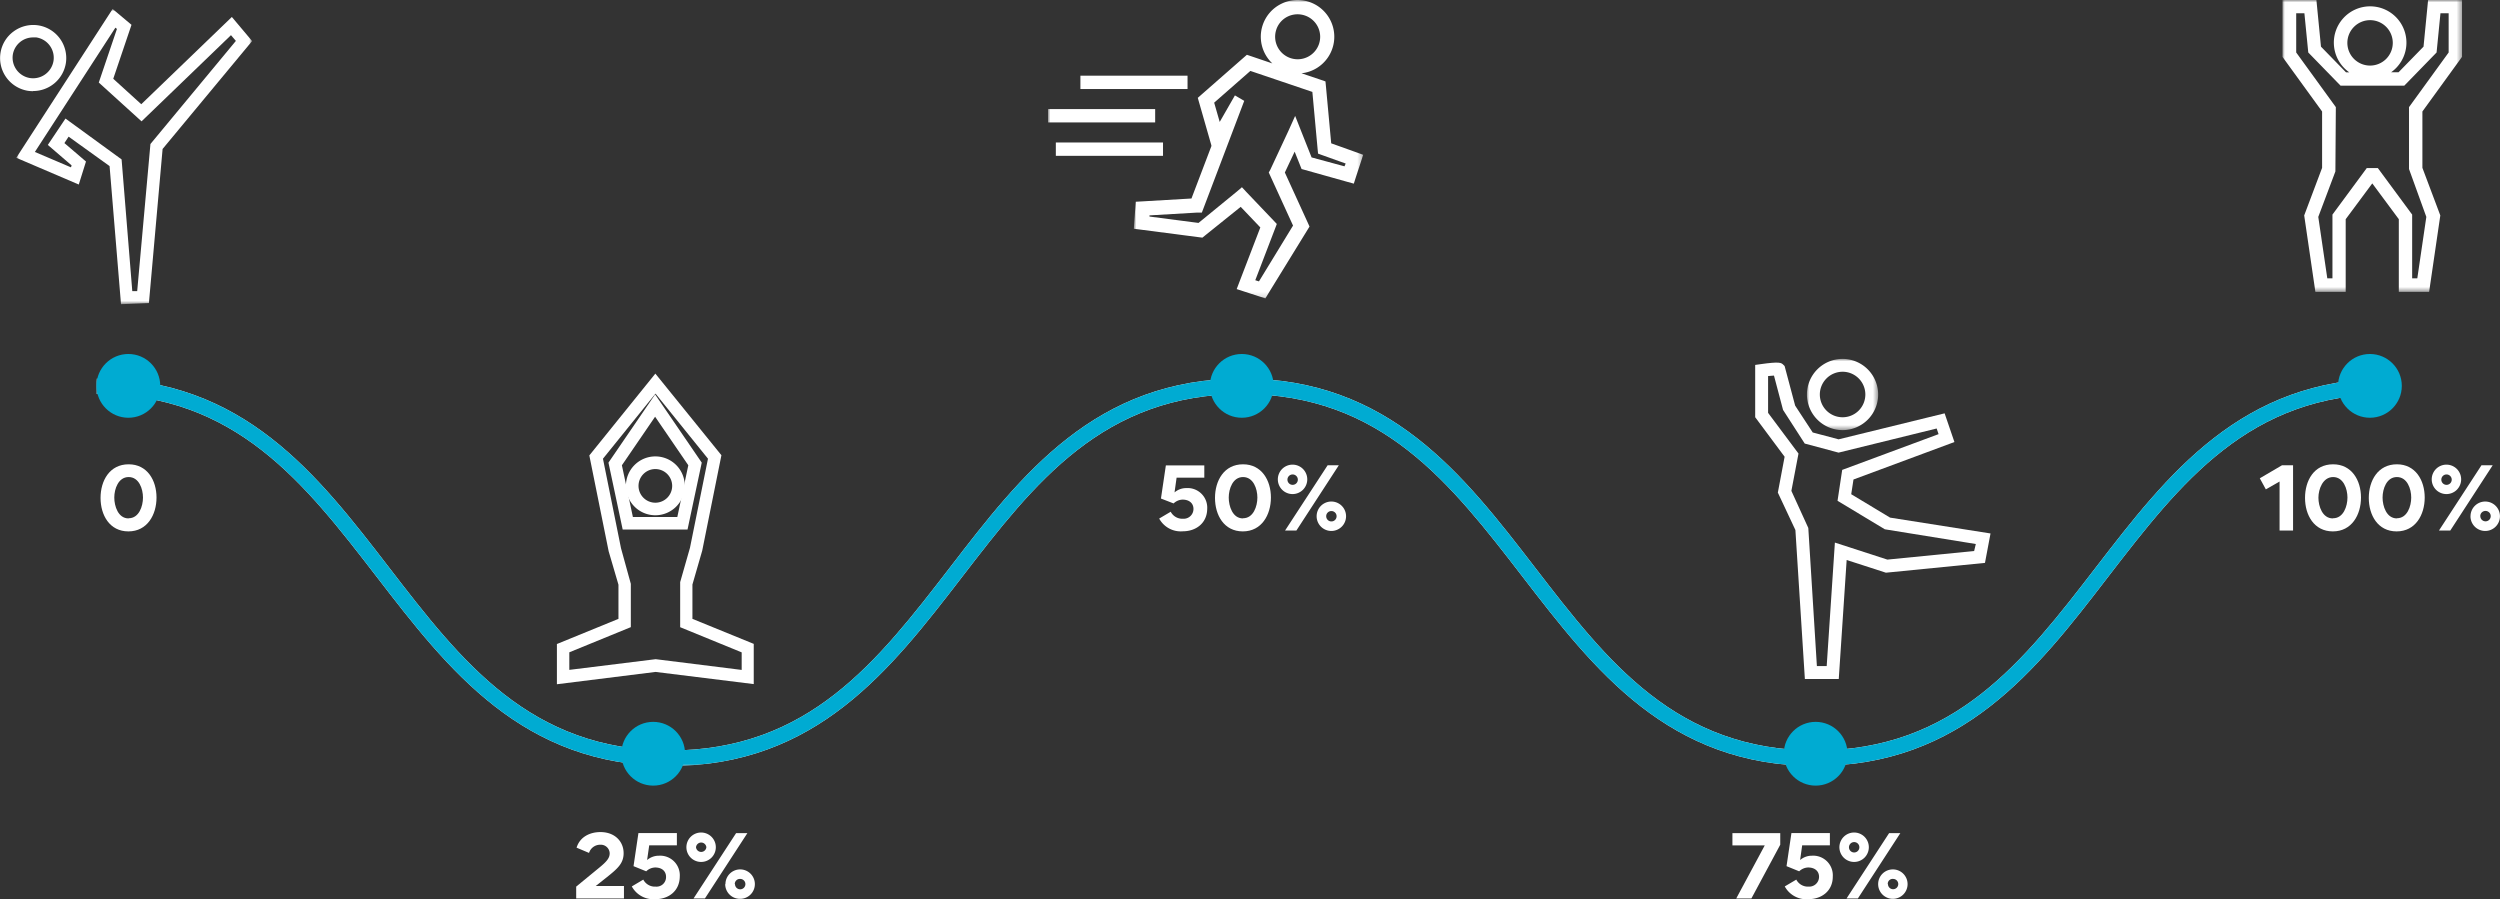 <?xml version="1.0" standalone="no"?>
<!DOCTYPE svg PUBLIC "-//W3C//DTD SVG 1.1//EN" "http://www.w3.org/Graphics/SVG/1.1/DTD/svg11.dtd">
<svg xmlns="http://www.w3.org/2000/svg" xmlns:xlink="http://www.w3.org/1999/xlink" id="Calque_1" data-name="Calque 1" viewBox="0 0 509.69 183.33" width="509.69" height="183.33"><rect x="0" y="0" width="509.69" height="183.33" fill="#333333" stroke="none"/><defs><style>.cls-1,.cls-11{fill:#fff;}.cls-1,.cls-3{fill-rule:evenodd;}.cls-2{mask:url(#mask);}.cls-3,.cls-4{fill:#00abd2;}.cls-5{mask:url(#mask-3);}.cls-6{mask:url(#mask-4-2);}.cls-7{mask:url(#mask-5);}.cls-8{mask:url(#mask-6-2);}.cls-9{mask:url(#mask-9);}.cls-10{isolation:isolate;}</style><mask id="mask" x="19.67" y="77.17" width="467.26" height="79" maskUnits="userSpaceOnUse"><g transform="translate(-7.33 -1.83)"><g id="mask-2"><polygon id="path-1" class="cls-1" points="27 79 490 79 490 158 27 158 27 79"/></g></g></mask><mask id="mask-3" x="3.32" y="1.83" width="48.08" height="60.19" maskUnits="userSpaceOnUse"><g transform="translate(-7.33 -1.83)"><g id="mask-6"><polygon id="path-5" class="cls-1" points="10.65 3.66 58.73 3.66 58.73 63.85 10.65 63.85 10.65 3.66"/></g></g></mask><mask id="mask-4-2" x="368.36" y="73.17" width="14.56" height="14.52" maskUnits="userSpaceOnUse"><g transform="translate(-7.33 -1.83)"><g id="mask-8"><polygon id="path-7" class="cls-1" points="375.69 75 390.25 75 390.25 89.52 375.69 89.52 375.69 75"/></g></g></mask><mask id="mask-5" x="231.2" y="0" width="46.73" height="60.84" maskUnits="userSpaceOnUse"><g transform="translate(-7.33 -1.83)"><g id="mask-10"><polygon id="path-9" class="cls-1" points="238.53 1.83 285.26 1.83 285.26 62.67 238.53 62.67 238.53 1.83"/></g></g></mask><mask id="mask-6-2" x="213.67" y="0" width="64.26" height="60.84" maskUnits="userSpaceOnUse"><g transform="translate(-7.33 -1.83)"><g id="mask-12"><polygon id="path-11" class="cls-1" points="221 62.67 285.26 62.67 285.26 1.83 221 1.83 221 62.67"/></g></g></mask><mask id="mask-9" x="465.33" y="0" width="36.62" height="59.5" maskUnits="userSpaceOnUse"><g transform="translate(-7.33 -1.83)"><g id="mask-14"><polygon id="path-13" class="cls-1" points="472.67 1.83 509.28 1.83 509.28 61.33 472.67 61.33 472.67 1.83"/></g></g></mask></defs><g id="Maquette"><g id="CPS-Fondation_Campagne_Desktop" data-name="CPS-Fondation Campagne Desktop"><g id="section-2"><g id="schema-100_" data-name="schema-100%"><g id="line-white"><g class="cls-2"><path id="Fill-1" class="cls-1" d="M377.44,158c-30,0-45.06-19.59-59.65-38.53C303,100.28,289.06,82.16,260.62,82.16s-42.38,18.12-57.16,37.31C188.88,138.41,173.79,158,143.81,158s-45.06-19.59-59.65-38.53C69.38,100.28,55.43,82.16,27,82.16V79c30,0,45.06,19.59,59.65,38.53,14.78,19.19,28.73,37.31,57.16,37.31S186.2,136.72,201,117.53C215.56,98.59,230.65,79,260.62,79s45.07,19.59,59.66,38.53c14.78,19.19,28.73,37.31,57.16,37.31s42.39-18.12,57.17-37.31C449.2,98.59,464.28,79,494.26,79v3.16c-28.43,0-42.38,18.12-57.16,37.3-14.59,19-29.68,38.54-59.66,38.54" transform="translate(-7.33 -1.83)"/></g></g><g id="_100_" data-name="100%"><g class="cls-2"><path id="Fill-1-2" data-name="Fill-1" class="cls-3" d="M377.44,158c-30,0-45.06-19.59-59.65-38.53C303,100.28,289.06,82.16,260.62,82.16s-42.38,18.12-57.16,37.31C188.88,138.41,173.79,158,143.81,158s-45.06-19.59-59.65-38.53C69.38,100.28,55.43,82.16,27,82.16V79c30,0,45.06,19.59,59.65,38.53,14.78,19.19,28.73,37.31,57.16,37.31S186.2,136.72,201,117.53C215.56,98.59,230.65,79,260.62,79s45.07,19.59,59.66,38.53c14.78,19.19,28.73,37.31,57.16,37.31s42.39-18.12,57.17-37.31C449.2,98.59,464.28,79,494.26,79v3.16c-28.43,0-42.38,18.12-57.16,37.3-14.59,19-29.68,38.54-59.66,38.54" transform="translate(-7.33 -1.83)"/></g></g><circle id="Oval-Copy-4" class="cls-4" cx="483.17" cy="78.67" r="6.5"/><circle id="Oval-Copy" class="cls-4" cx="133.17" cy="153.67" r="6.5"/><circle id="Oval-Copy-3" class="cls-4" cx="253.17" cy="78.67" r="6.5"/><circle id="Oval-Copy-2" class="cls-4" cx="370.17" cy="153.67" r="6.5"/><circle id="Oval" class="cls-4" cx="26.17" cy="78.67" r="6.5"/><g id="Group-6"><path id="Fill-1-3" data-name="Fill-1" class="cls-1" d="M9.94,13a4.18,4.18,0,0,1,4.14-3.54,4.89,4.89,0,0,1,.66,0,4.2,4.2,0,0,1,3.5,4.79,4.22,4.22,0,0,1-4.8,3.49A4.2,4.2,0,0,1,9.94,13m4.16,7.39a6.76,6.76,0,0,0,6.66-5.7A6.75,6.75,0,0,0,15.13,7a6.76,6.76,0,0,0-5,1.22,6.69,6.69,0,0,0-2.7,4.4A6.76,6.76,0,0,0,13,20.34a7.68,7.68,0,0,0,1.06.08" transform="translate(-7.33 -1.83)"/><g id="Group-5"><g class="cls-5"><path id="Fill-3" class="cls-1" d="M38,31.19l-2.7,30-1,0L32.12,34.33,20.68,26l-3.6,5.38,4.85,4.17-.13.4-7.36-3.14L30.86,7.47l.31.26-3.7,10.93,8.72,7.91L54.42,9l1,1.17Zm16.6-25.9L36.13,23.08l-5.71-5.19,3.72-11L30.29,3.66,10.65,34l12.74,5.45,1.47-4.69L20.46,31l.86-1.31,8.35,6L32,63.85l5.69-.23L40.48,32.2l18.25-22Z" transform="translate(-7.33 -1.83)"/></g></g></g><g id="Group"><g id="Group-6-2" data-name="Group-6"><g id="Group-3"><g class="cls-6"><path id="Fill-1-4" data-name="Fill-1" class="cls-1" d="M383,77.62a4.64,4.64,0,1,1-4.65,4.64A4.65,4.65,0,0,1,383,77.62m0,11.9a7.26,7.26,0,1,0-7.28-7.26A7.28,7.28,0,0,0,383,89.52" transform="translate(-7.33 -1.83)"/></g></g><path id="Fill-4" class="cls-1" d="M409.81,114.17l-17.69,1.75-10.7-3.47-1.67,25.18h-2L376,109.47l-3.45-7.56L374,94.3,367.8,86v-7.5L369,78.4l1.85,7,4.42,6.86,6.9,1.85,20-4.92.39,1.15-19.65,7.29-.95,6.3,9.64,5.81,18.55,3Zm-17.14-6.81-7.92-4.77.46-3,20.58-7.64-2-5.85L382.17,91.4,376.9,90l-3.58-5.47-2.15-8.07-.25-.25c-.42-.42-.69-.7-4.62-.14l-1.13.16V86.89l6,8.06-1.38,7.31,3.58,7.63,1.93,30.37h6.91L383.82,116l8,2.59,20.2-2,1.13-6Z" transform="translate(-7.33 -1.83)"/></g></g><g id="Group-2" data-name="Group"><g id="Group-5-2" data-name="Group-5"><path id="Fill-1-5" data-name="Fill-1" class="cls-1" d="M140.94,78,127.48,94.68l3.94,19.54,2,6.82V128l-12.55,5.13v8.2l20.11-2.51L161,141.3v-8.2L148.5,128V121l2-6.92,3.91-19.44ZM123.4,134.82l12.54-5.13v-8.83l-2-7.25-3.68-18.26,10.71-13.27,10.7,13.27L148,113.51l-2,7,0,9.19,12.54,5.13v3.58l-17.53-2.19L123.4,138.4Z" transform="translate(-7.33 -1.83)"/><path id="Fill-2" class="cls-1" d="M136.36,107.23h9.06l2.24-10.54-6.77-9.9-6.77,9.9Zm11.14,2.56H134.28l-2.9-13.64,9.51-13.91,9.51,13.91Z" transform="translate(-7.33 -1.83)"/><path id="Fill-3-2" data-name="Fill-3" class="cls-1" d="M140.94,97.46a3.43,3.43,0,1,0,3.43,3.43,3.44,3.44,0,0,0-3.43-3.43m0,9.42a6,6,0,1,1,6-6,6,6,0,0,1-6,6" transform="translate(-7.33 -1.83)"/></g></g><g id="Group-8"><g id="Group-3-2" data-name="Group-3"><g class="cls-7"><path id="Fill-1-6" data-name="Fill-1" class="cls-1" d="M281.44,35.74l-6.71-1.82-2.11-5.32-1.24-3.14L270,28.53l-3.69,7.91L266,37l.28.61,4.67,10.21L264,59.2l-.75-.24,4.07-10.62.32-.85-.62-.66L261.46,41l-.93-1-1,.86-7.85,6.42-10-1.3v-.24l9.74-.57.94,0,.34-.89L261,22.39l-1.9-1.11L256,26.69l-1.13-3.93,7.38-6.47,12.64,4.28,1.07,11.66.09.92.88.32,4.75,1.7ZM267.55,7.82a4.54,4.54,0,0,1,2.32-2.62h0A4.62,4.62,0,0,1,273.39,5a4.58,4.58,0,0,1,2.84,5.83,4.58,4.58,0,0,1-2.33,2.62,4.59,4.59,0,0,1-6.35-5.62Zm16.38,25.09-5.2-1.86-1.08-11.69-.09-.93-.89-.31-4-1.35a7.49,7.49,0,1,0-4.06-14.19h0a7.47,7.47,0,0,0-3.48,10,7.58,7.58,0,0,0,1.6,2.18l-4.39-1.49-.8-.27-.63.55-8.69,7.62-.69.61.25.88,2.52,8.8,0,.17-4.06,10.67-10.08.59-1.28.07-.09,1.27-.21,2.87-.09,1.37,1.35.17,12,1.56.63.08.48-.39L260.28,44l4,4.2L260,59.35l-.54,1.42,1.45.47,3.3,1.07,1.1.36.6-1,8-13,.4-.65-.32-.71-4.71-10.31,2-4.25,1.14,2.86.27.68.69.19L282,38.9l1.34.37.42-1.32,1.06-3.23.43-1.33Z" transform="translate(-7.33 -1.83)"/></g></g><g class="cls-8"><polygon id="Fill-4-2" data-name="Fill-4" class="cls-1" points="220.27 18.15 242.11 18.15 242.11 15.43 220.27 15.43 220.27 18.15"/></g><g class="cls-8"><polygon id="Fill-6" class="cls-1" points="213.67 24.96 235.51 24.96 235.51 22.24 213.67 22.24 213.67 24.96"/></g><g class="cls-8"><polygon id="Fill-7" class="cls-1" points="215.26 31.77 237.11 31.77 237.11 29.05 215.26 29.05 215.26 31.77"/></g></g><g id="Group-3-3" data-name="Group"><g id="Group-3-4" data-name="Group-3"><g class="cls-9"><path id="Fill-1-7" data-name="Fill-1" class="cls-1" d="M502,46.05l-1.84,12.53h-1.05v-13l-7-9.49h-2.25l-7,9.49v13h-1.05l-1.84-12.53,3.49-9.27.09-13.11-8.08-11.14v-8h1.67l.79,8,6.58,6.76h13l6.58-6.76.79-8h1.67v8l-8.08,11.14V36.29ZM490.54,5.94a4.63,4.63,0,1,1-4.64,4.63,4.64,4.64,0,0,1,4.64-4.63Zm18.74,7.48V1.83h-6.92l-.93,9.51-5.1,5.23h-1.52a7.4,7.4,0,1,0-8.53,0h-.66l-5.1-5.23-.93-9.51h-6.92V13.42l8.08,11.14V36.05l-3.65,9.7,2.28,15.58h6.18V46.52l5.42-7.3,5.41,7.3V61.33h6.18l2.28-15.58-3.65-9.7V24.56Z" transform="translate(-7.33 -1.83)"/></g></g></g><g id="_0" data-name="0" class="cls-10"><g class="cls-10"><path class="cls-11" d="M33.56,96.49c3.79,0,5.68,3.26,5.68,6.78s-1.89,6.9-5.73,6.9-5.68-3.33-5.68-6.83S29.67,96.49,33.56,96.49Zm0,11c2.11,0,2.92-2.45,2.92-4.22s-.81-4.18-2.92-4.18-2.93,2.43-2.93,4.18S31.42,107.52,33.53,107.52Z" transform="translate(-7.33 -1.83)"/></g></g><g id="_100_2" data-name="100%" class="cls-10"><g class="cls-10"><path class="cls-11" d="M468.05,99.34l4.52-2.65h2.26V110h-2.75V100l-2.8,1.6Z" transform="translate(-7.33 -1.83)"/><path class="cls-11" d="M483,96.49c3.79,0,5.68,3.26,5.68,6.78s-1.89,6.9-5.73,6.9-5.68-3.33-5.68-6.83S479.07,96.49,483,96.49Zm0,11c2.1,0,2.92-2.45,2.92-4.22s-.82-4.18-2.92-4.18S480,101.55,480,103.3,480.82,107.52,482.93,107.52Z" transform="translate(-7.33 -1.83)"/><path class="cls-11" d="M496,96.49c3.79,0,5.67,3.26,5.67,6.78s-1.88,6.9-5.73,6.9-5.67-3.33-5.67-6.83S492.12,96.49,496,96.49Zm0,11c2.11,0,2.92-2.45,2.92-4.22s-.81-4.18-2.92-4.18-2.92,2.43-2.92,4.18S493.87,107.52,496,107.52Z" transform="translate(-7.33 -1.83)"/><path class="cls-11" d="M503.1,99.56a3,3,0,1,1,3,3A3,3,0,0,1,503.1,99.56Zm12.43-2.87L506.88,110h-2.31l8.67-13.31Zm-10.47,2.87a1.06,1.06,0,1,0,1.05-1A1.06,1.06,0,0,0,505.06,99.56Zm5.95,7.52a3,3,0,1,1,3,3A3,3,0,0,1,511,107.08Zm2,0A1.06,1.06,0,1,0,514,106,1.05,1.05,0,0,0,513,107.08Z" transform="translate(-7.33 -1.83)"/></g></g><g id="_50_" data-name="50%" class="cls-10"><g class="cls-10"><path class="cls-11" d="M248.46,110.15a5,5,0,0,1-4.8-2.6l2.35-1.39a2.67,2.67,0,0,0,2.51,1.43,2,2,0,0,0,2.13-2c0-1.12-.82-1.9-2.23-1.9a2.74,2.74,0,0,0-1.82.78l-2.58-1,1-6.75h7.84v2.5h-5.65l-.42,3a3.64,3.64,0,0,1,2.39-.88,4,4,0,0,1,4.27,4.25C253.42,108.42,251.24,110.15,248.46,110.15Z" transform="translate(-7.33 -1.83)"/><path class="cls-11" d="M260.76,96.49c3.79,0,5.68,3.26,5.68,6.78s-1.89,6.9-5.73,6.9-5.67-3.33-5.67-6.83S256.87,96.49,260.76,96.49Zm0,11c2.11,0,2.92-2.45,2.92-4.22s-.81-4.18-2.92-4.18-2.92,2.43-2.92,4.18S258.62,107.52,260.73,107.52Z" transform="translate(-7.33 -1.83)"/><path class="cls-11" d="M267.85,99.56a3,3,0,1,1,3,3A3,3,0,0,1,267.85,99.56Zm12.43-2.87L271.63,110h-2.31L278,96.69Zm-10.47,2.87a1.06,1.06,0,1,0,1.05-1A1.06,1.06,0,0,0,269.81,99.56Zm5.95,7.52a3,3,0,1,1,3,3A3,3,0,0,1,275.76,107.08Zm1.95,0a1.06,1.06,0,1,0,1.06-1.06A1.05,1.05,0,0,0,277.71,107.08Z" transform="translate(-7.33 -1.83)"/></g></g><g id="_25_" data-name="25%" class="cls-10"><g class="cls-10"><path class="cls-11" d="M129.44,178.78c1.58-1.29,2.19-2,2.19-3a1.81,1.81,0,0,0-1.9-1.73,2.38,2.38,0,0,0-2.31,1.67l-2.54-1.07c.67-2.2,2.72-3.18,4.87-3.18,2.94,0,4.72,1.93,4.72,4.3,0,2.07-1.21,3.14-3.43,4.91l-2.25,1.78h5.75V185H124.8v-2.41Z" transform="translate(-7.33 -1.83)"/><path class="cls-11" d="M140.93,185.15a5,5,0,0,1-4.79-2.6l2.34-1.39a2.67,2.67,0,0,0,2.52,1.43,1.94,1.94,0,0,0,2.12-2c0-1.12-.81-1.9-2.22-1.9a2.7,2.7,0,0,0-1.82.78l-2.59-1.05,1-6.75h7.84v2.5h-5.64l-.43,3a3.67,3.67,0,0,1,2.4-.88,4,4,0,0,1,4.26,4.25C145.89,183.42,143.72,185.15,140.93,185.15Z" transform="translate(-7.33 -1.83)"/><path class="cls-11" d="M147.27,174.56a3,3,0,1,1,3,3A3,3,0,0,1,147.27,174.56Zm12.43-2.87L151.05,185h-2.32l8.67-13.31Zm-10.47,2.87a1.06,1.06,0,0,0,2.11,0,1.06,1.06,0,0,0-2.11,0Zm6,7.52a3,3,0,1,1,3,3A3,3,0,0,1,155.18,182.08Zm1.95,0a1.06,1.06,0,1,0,1.06-1.06A1.05,1.05,0,0,0,157.13,182.08Z" transform="translate(-7.33 -1.83)"/></g></g><g id="_75_" data-name="75%" class="cls-10"><g class="cls-10"><path class="cls-11" d="M360.53,171.69h9.75v2.36L364.4,185h-3.09l5.81-10.81h-6.59Z" transform="translate(-7.33 -1.83)"/><path class="cls-11" d="M376,185.15a5,5,0,0,1-4.8-2.6l2.35-1.39a2.67,2.67,0,0,0,2.51,1.43,2,2,0,0,0,2.13-2c0-1.12-.82-1.9-2.23-1.9a2.74,2.74,0,0,0-1.82.78l-2.58-1.05,1-6.75h7.84v2.5h-5.65l-.42,3a3.64,3.64,0,0,1,2.39-.88,4,4,0,0,1,4.27,4.25C381,183.42,378.78,185.15,376,185.15Z" transform="translate(-7.33 -1.83)"/><path class="cls-11" d="M382.34,174.56a3,3,0,1,1,3,3A3,3,0,0,1,382.34,174.56Zm12.42-2.87L386.11,185H383.8l8.67-13.31Zm-10.47,2.87a1.06,1.06,0,1,0,1.06-1.05A1.06,1.06,0,0,0,384.29,174.56Zm5.95,7.52a3,3,0,1,1,3,3A3,3,0,0,1,390.24,182.08Zm2,0a1.05,1.05,0,1,0,1.05-1.06A1,1,0,0,0,392.2,182.08Z" transform="translate(-7.33 -1.83)"/></g></g></g></g></g></g></svg>